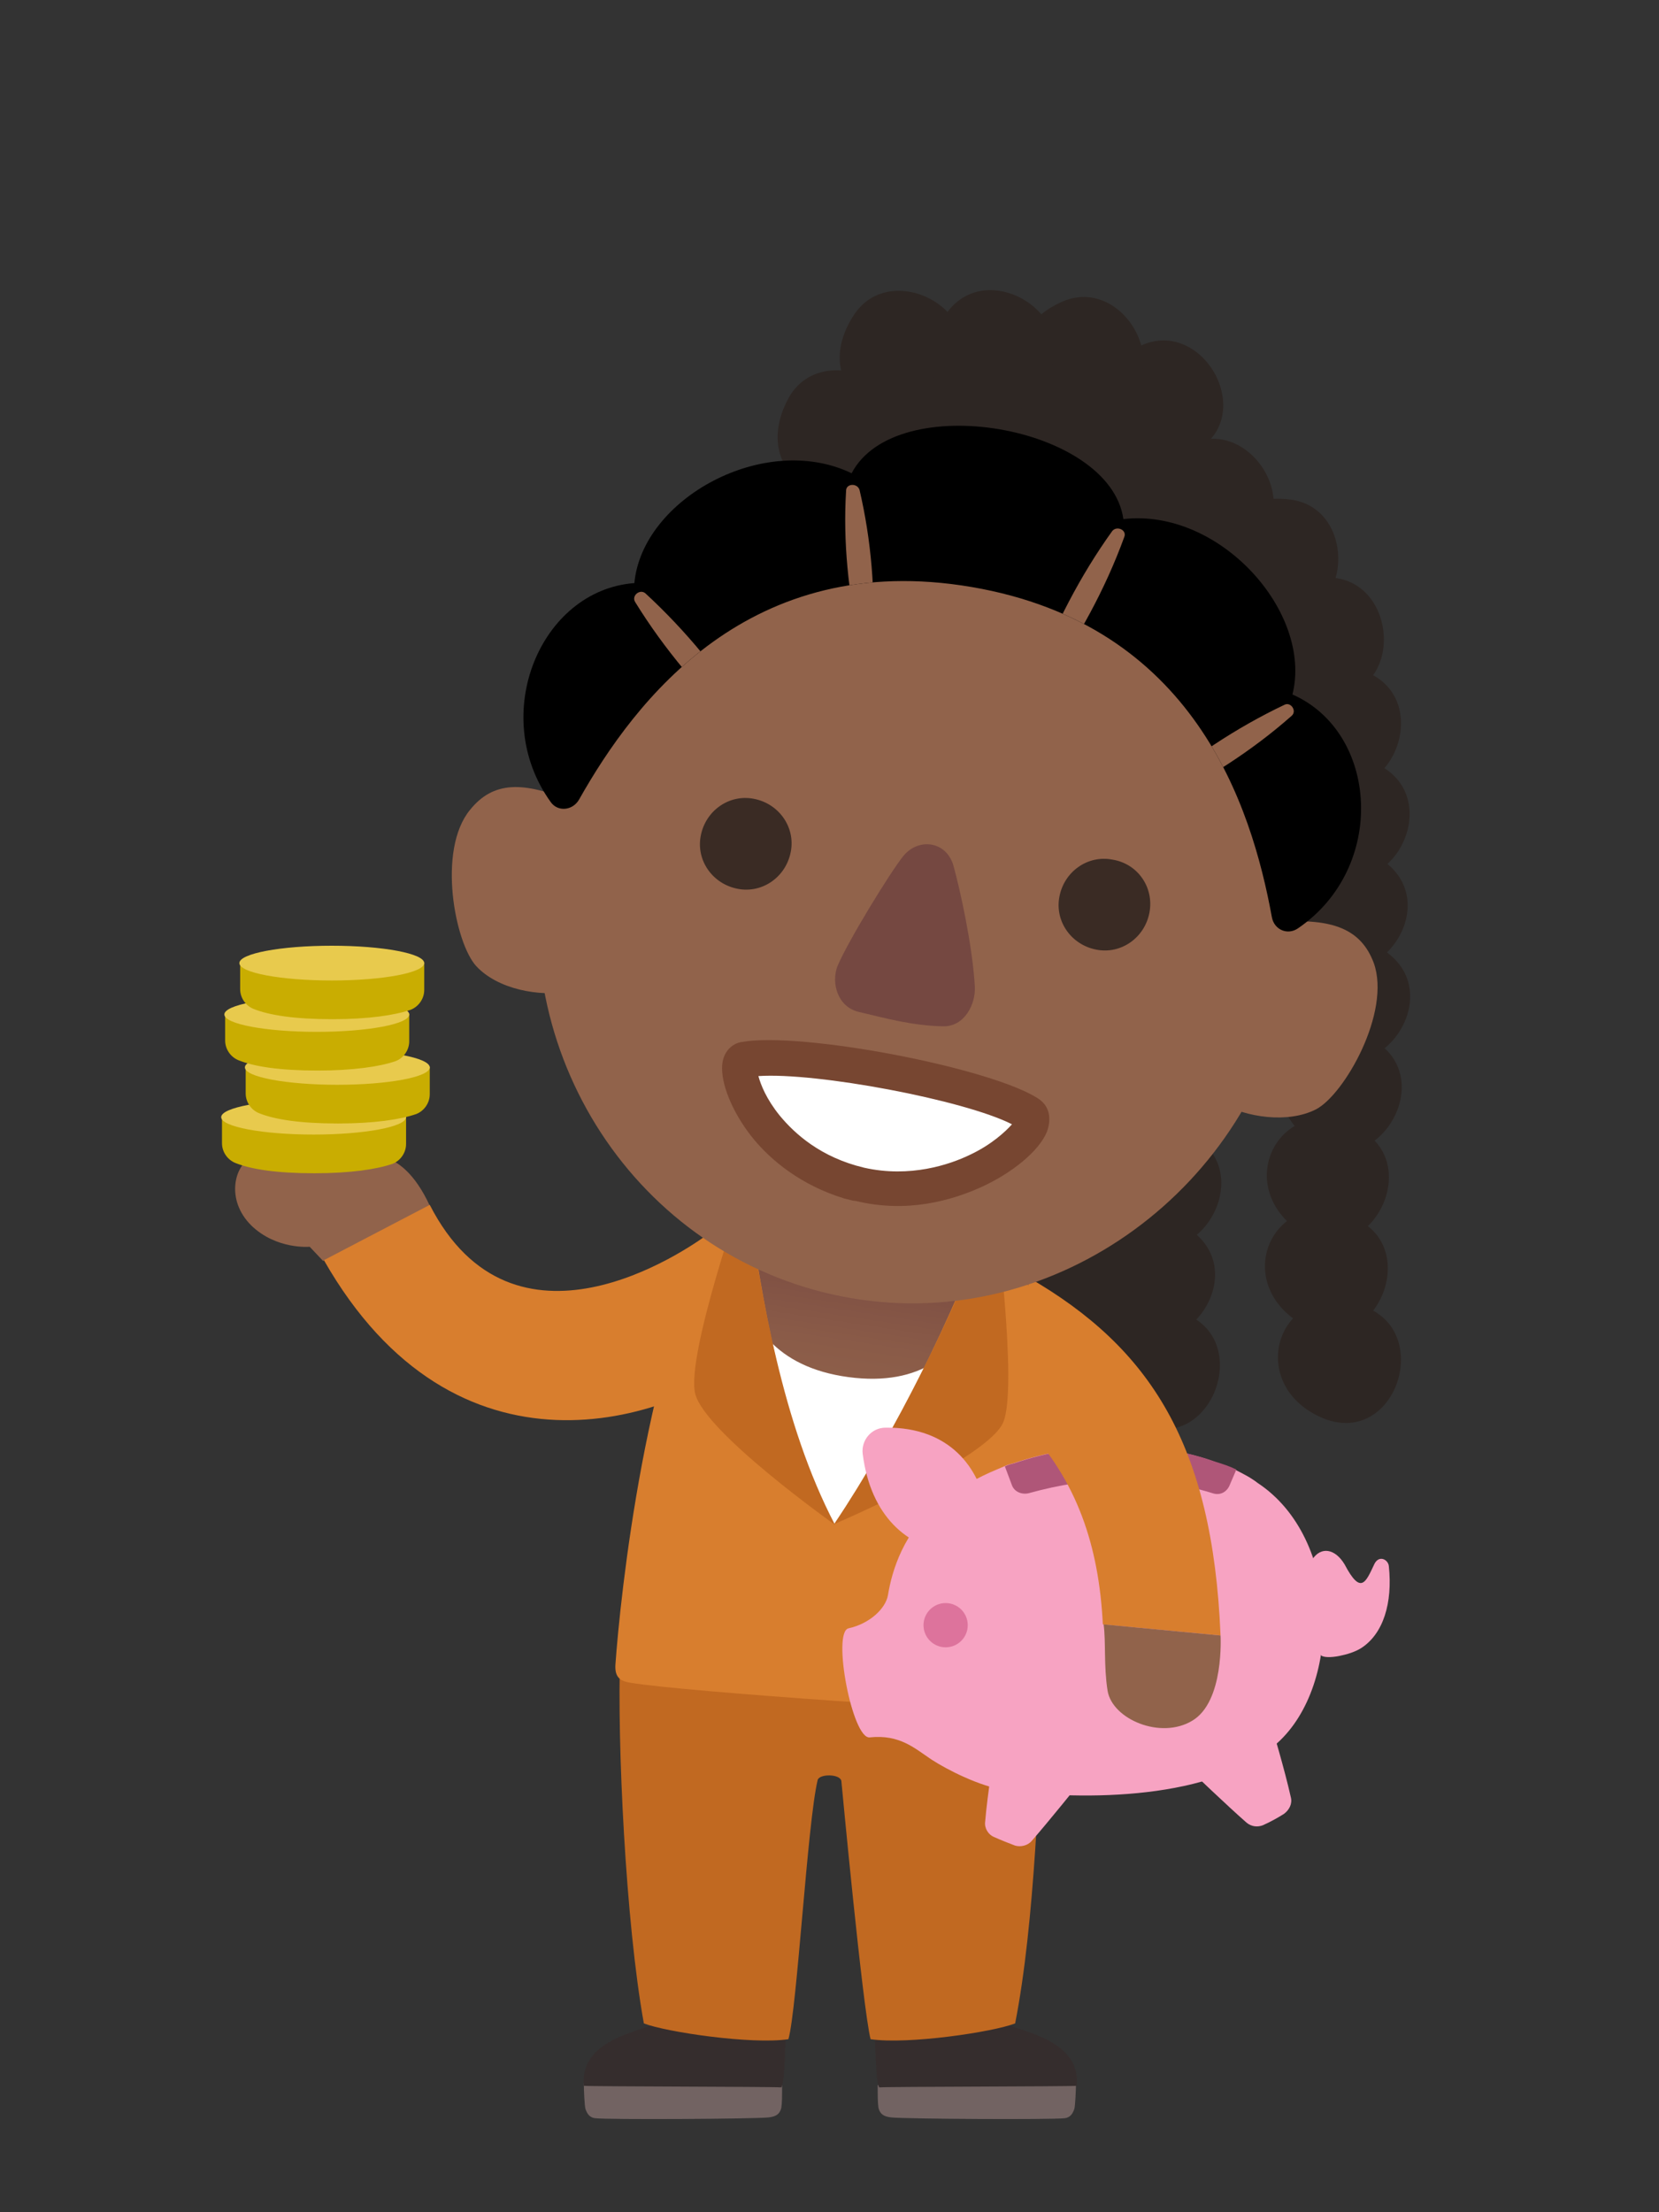 <?xml version="1.0" encoding="utf-8"?>
<!-- Generator: Adobe Illustrator 28.2.0, SVG Export Plug-In . SVG Version: 6.00 Build 0)  -->
<svg version="1.1" id="Sago_Mini_Kids" xmlns="http://www.w3.org/2000/svg" xmlns:xlink="http://www.w3.org/1999/xlink" x="0px"
	 y="0px" viewBox="0 0 210 280" style="enable-background:new 0 0 210 280;" xml:space="preserve">
<rect x="0" y="0" width="210" height="280" fill="#333333" stroke="none"/>
<style type="text/css">
	.st0{display:none;}
	.st1{display:inline;}
	.st2{fill:#B58D66;}
	.st3{fill:#847467;}
	.st4{fill:#1B6289;}
	.st5{fill:#FCBD8D;}
	.st6{fill:#009C74;}
	.st7{fill:url(#neck_00000083086018879420007720000000907060246048967308_);}
	.st8{fill:#603813;}
	.st9{fill:#E89069;}
	.st10{fill:#4D4D4D;}
	.st11{fill:#DBDBDB;}
	.st12{clip-path:url(#SVGID_00000116944291680264400110000001191145845482524580_);fill:#C1C1C1;}
	.st13{fill:#B3B3B3;}
	.st14{clip-path:url(#SVGID_00000149360985140942222030000000416856654833397680_);fill:#CCCCCC;}
	.st15{fill:#A0A0A0;}
	.st16{fill:#821512;}
	.st17{fill:#534741;}
	.st18{fill:#00A99D;}
	.st19{fill:#F7941E;}
	.st20{clip-path:url(#SVGID_00000106852726249478207150000017643125405285416613_);fill:#E5861F;}
	.st21{clip-path:url(#SVGID_00000114755380075018157620000017312810652319072651_);fill:#E5861F;}
	.st22{clip-path:url(#SVGID_00000059276326232665498110000012832254088864878783_);fill:#F7941E;}
	.st23{clip-path:url(#SVGID_00000128482197253616441480000016669755724783008130_);fill:#603813;}
	.st24{clip-path:url(#SVGID_00000088092857217700224600000016459733523003821740_);fill:#603813;}
	
		.st25{clip-path:url(#SVGID_00000147900155601171602410000006307031410877899150_);fill:url(#SVGID_00000122682180083914551220000015657725024872026260_);}
	.st26{clip-path:url(#SVGID_00000134931046049542802240000017451251749971951546_);fill:#FCBD8D;}
	.st27{fill:#FCBF8E;}
	.st28{fill:#91634B;}
	.st29{fill:#D87E2E;}
	.st30{fill:#2D2623;}
	.st31{fill:#726362;}
	.st32{fill:#352D2D;}
	.st33{fill:#C16921;}
	.st34{fill:#FFFFFF;}
	.st35{fill:url(#SVGID_00000114773341842157053780000008646821771487617172_);}
	.st36{fill:#F7A3C2;}
	.st37{fill:#DD739C;}
	.st38{fill:#AF5678;}
	.st39{fill:#3A2B24;}
	.st40{fill:#754841;}
	.st41{fill:#774631;}
	.st42{clip-path:url(#SVGID_00000147188097202434216080000013728055429590054589_);}
	.st43{fill:#C9AD01;}
	.st44{fill:#E8CA4D;}
</style>
<g id="Minsoo">
</g>
<g id="Danielle" class="st0">
	<g class="st1">
		<path id="back_hair_1_" class="st2" d="M143.7,102.1c-2-24.5-17.7-57.9-59.8-57.4c-43.3,0.5-59.5,40.2-61,57.8
			c-0.6,7.4,3.2,17.6,4.3,29.2c1,10.2-12.3,25.7-11.1,34.5c1.3,9.7,3.2,13.5,3.2,16c0,7.3-3.4,19-5.7,21.3c-1,1,0.9,1.3,3,2.7
			c6.5,4.2,10.7,0.7,16.1,0.2c5.5-0.5,8.6,5,17,4s9.5-4.7,12.9-5.2c2-0.3,25.1,6.7,35.7,1.2c4.6-2.4,13,3.3,18.7,3.7
			c5.5,0.3,8.8-3.2,13.7-4.3c4.3-1,10.4,4,20-0.3c2.3-1,2.7-1.2,1.5-2.2c-3-2.3-7.7-4.7-7.5-14.5c0.1-2.7,2.7-14.3,3-24.3
			c0.3-9.6-9.3-20.5-8.2-31.7C140.7,121.7,144.2,108.5,143.7,102.1z"/>
		<g>
			<path class="st3" d="M103.1,259.2c2.5,0.8,6.9,2,9,2.9c2.3,1,3.1,7.1,0.2,7.7c-2.5,0.6-19.4-0.1-20.7-0.5s-2.2-0.9-2.4-2.9
				c-0.2-1.5-0.1-5.9-0.1-6.6C89,259.8,102.4,259,103.1,259.2z"/>
			<path class="st3" d="M63,259.2c-2.5,0.8-6.9,2-9,2.9c-2.3,1-3.1,7.1-0.2,7.7c2.5,0.6,19.4-0.1,20.7-0.5s2.2-0.9,2.4-2.9
				c0.2-1.5,0.1-5.9,0.1-6.6C77.1,259.8,63.7,259,63,259.2z"/>
			<path class="st4" d="M57.2,211.4c0,1.9,3.4,41.3,4.6,47.9c4.4,2,14,0.8,15.5,0.5c1-6.8,2.2-32.2,2.2-32.2l7.8,0.2
				c0,0,0.7,29.8,1.7,32.5c6.3,1.1,13.2,0.6,15.3-0.5c2-10.6,5.1-41.4,5.3-48L57.2,211.4z"/>
		</g>
		<path class="st5" d="M62,178.5c-5.2,2.8-14,7.5-16.8,9.5c-1.8,1.2-2.3,3.3-1.2,5c2.2,3.8,4.2,6.2,6.5,9.2c1.3,1.7,3.5,3.8,4.2,7
			c1,4.2-3.5,6.5-7.2,7.5c-1.9,0.5-6-0.2-5.5-5.2c0.1-1-10.4-14.1-12.5-19.2c-2.5-6-0.2-11.2,3.2-14.2c3-2.5,27-16.2,31-16.5
			C63.3,167.5,62.5,175,62,178.5z"/>
		<path class="st5" d="M104.9,162.1c7,8,17.5,17,21,19.5c2.9,2.1,3.7,1.2,4.5-1.5c1-3.7,2.6-10.7,4.8-13.4
			c3.7-4.5,12.8-5.1,15.8-3.6c2.2,1.1,2.8,6.1,1.3,8.3c-1.8,2.8-6.5,2.7-8,4.7s-0.3,19-13.5,21c-10.9,1.6-19.5-7.5-23.7-12.8
			C106.1,177.4,105.4,166.9,104.9,162.1z"/>
		<path id="shirt_2_" class="st6" d="M83.2,158.9c-3,0-18.6,0.7-23.3,3.4c-0.2,3.2-5.9,47.3-5.9,49.8s0.5,4.2,2.2,4.4
			c3.9,0.6,48.9,0.7,54,0c1.5-0.2,2.2-1,2.2-3.9c0-2.5-6.2-46.6-6.7-50.3C100.6,160.1,86.9,158.9,83.2,158.9z"/>
		
			<linearGradient id="neck_00000158747323042663822630000015437406504658641847_" gradientUnits="userSpaceOnUse" x1="83.091" y1="106.27" x2="83.513" y2="124.415" gradientTransform="matrix(1 0 0 -1 0 282)">
			<stop  offset="0" style="stop-color:#FCBD8D"/>
			<stop  offset="0.264" style="stop-color:#FABB8A"/>
			<stop  offset="0.458" style="stop-color:#F3B381"/>
			<stop  offset="0.63" style="stop-color:#E7A771"/>
			<stop  offset="0.79" style="stop-color:#D7955A"/>
			<stop  offset="0.939" style="stop-color:#C17E3D"/>
			<stop  offset="1" style="stop-color:#B7732F"/>
		</linearGradient>
		<path id="neck_1_" style="fill:url(#neck_00000158747323042663822630000015437406504658641847_);" d="M69.6,160.7
			c0,2.8-1.1,10.6-0.3,13.6c0.6,2.3,1.8,3.6,5.9,4.4c5.3,1.1,11,1.1,15.9,0.4c2.8-0.4,6-1.9,6.2-5c0.3-5-0.3-11.7-0.3-13.9
			L69.6,160.7z"/>
		<g id="head_1_">
			<path class="st5" d="M131.4,114.4c-0.5,28.7-21.5,48.1-48.1,48.1c-26.5,0-48.1-21.5-48.1-48.1C35.2,87.8,52,57,85.2,57
				C119.1,57,131.9,83.5,131.4,114.4z"/>
			<path class="st8" d="M83,142.3c-4.2,0-8.3-1.5-11.3-4.5c-0.7-0.7-0.7-1.9,0-2.6c0.7-0.7,1.9-0.7,2.6,0c4.4,4.4,12.5,4.5,17.9,0.2
				c0.8-0.6,1.9-0.5,2.5,0.3s0.5,1.9-0.3,2.5C91.1,141,87,142.3,83,142.3z"/>
			<path class="st9" d="M80.5,114.8c1-2,4.4-2.2,5.4,0.1c1.1,2.5,3.7,8.4,4.2,11.5c0.3,1.6-0.3,3.1-2.6,3.4c-3.2,0.4-5.9,0.1-8.8,0
				c-2.4-0.1-3.4-1.5-3.1-3.1C76.3,124.1,79.8,116.3,80.5,114.8z"/>
			<g>
				<circle class="st8" cx="105" cy="107.6" r="5.8"/>
				<circle class="st8" cx="62.2" cy="107.6" r="5.8"/>
			</g>
		</g>
		<g>
			<path class="st10" d="M106,120.7c-0.1,0-0.2,0-0.2,0c-12.8,0-14.8-1.7-15.5-2.2c-4.4-3.6-4.9-15.9-4-21.8l5.4,0.9
				c-1,6.3,0.3,15,2,16.6c3,1.3,21,1.4,24.6,0.1c1.3-1.9,2.2-11.9,1.1-15.6l5.3-1.6c1.2,4.2,1.2,19.2-3.5,21.9
				C118.5,120.5,109.8,120.7,106,120.7z M118.2,114.4L118.2,114.4L118.2,114.4z"/>
			<path class="st10" d="M59.8,120.7c-3.9,0-12.5-0.2-15.2-1.7c-4.7-2.7-4.7-17.7-3.5-21.9l5.3,1.6c-1.1,3.8-0.2,13.7,1.1,15.7
				c3.4,1.3,21.6,1.2,24.6-0.1c1.7-1.7,3-10.3,2-16.6l5.4-0.9c0.9,5.9,0.4,18.2-4,21.8c-0.7,0.5-2.6,2.2-15.5,2.2
				C60,120.7,59.9,120.7,59.8,120.7z M47.6,114.4L47.6,114.4L47.6,114.4z"/>
			<path class="st10" d="M126,100.1H39c-1.6,0-2.8-1.3-2.8-2.8s1.3-2.8,2.8-2.8h87c1.6,0,2.8,1.3,2.8,2.8S127.6,100.1,126,100.1z"/>
		</g>
		<path id="hair_front_2_" class="st2" d="M31.8,103.5c8.2-2,21.7-10.2,34.2-20.7c1.4-1.2,2.3,8.3,4,8c2.9-0.6,14-3.1,18.7-8
			c1.4-1.4-2,7.5,0,7.3c7.1-0.4,19.3-8.5,22-11.3c6.6,17.2,20.4,20.9,21.1,38.2c5.7-18.3-4-62.2-33.1-64.4
			C69.5,50.4,31.8,68.2,31.8,103.5z"/>
		<g>
			<g>
				<g>
					<path id="SVGID_1_" class="st11" d="M158.1,120.5c0.6-2.1,2.1-3.9,4.8-3.9c3.6,0,29.3,2.1,31.7,2.7s2.4,1.5,1.8,3.9
						c-1.2,4.8-12,38.6-12,38.6l-37.1-3C147.3,158.8,157.5,122.6,158.1,120.5z"/>
				</g>
				<g>
					<defs>
						<path id="SVGID_00000155834882148552742930000014876333484050020266_" d="M158.1,120.5c0.6-2.1,2.1-3.9,4.8-3.9
							c3.6,0,29.3,2.1,31.7,2.7s2.4,1.5,1.8,3.9c-1.2,4.8-12,38.6-12,38.6l-37.1-3C147.3,158.8,157.5,122.6,158.1,120.5z"/>
					</defs>
					<clipPath id="SVGID_00000174598161005875906790000007258792233987069331_">
						<use xlink:href="#SVGID_00000155834882148552742930000014876333484050020266_"  style="overflow:visible;"/>
					</clipPath>
					<polygon style="clip-path:url(#SVGID_00000174598161005875906790000007258792233987069331_);fill:#C1C1C1;" points="
						153.4,112.1 165,112.5 150.7,160.6 139.8,160.5 					"/>
				</g>
			</g>
			<g>
				<g>
					<path id="SVGID_3_" class="st13" d="M119.8,157.6c-0.1-2,0.6-3,3.3-3c2.8,0,55.4,2.7,58.7,2.7c2.7,0,3.9,0.3,3.9,2.1
						s-0.2,2-0.2,3.1c0,2.4-1.8,2.7-3.9,2.7c-5.2,0-56.7-2.4-58.7-2.4s-3-0.6-3-2.7C119.8,158.5,119.8,159.2,119.8,157.6z"/>
				</g>
				<g>
					<defs>
						<path id="SVGID_00000006691185130735587500000000396077964885740175_" d="M119.8,157.6c-0.1-2,0.6-3,3.3-3
							c2.8,0,55.4,2.7,58.7,2.7c2.7,0,3.9,0.3,3.9,2.1s-0.2,2-0.2,3.1c0,2.4-1.8,2.7-3.9,2.7c-5.2,0-56.7-2.4-58.7-2.4s-3-0.6-3-2.7
							C119.8,158.5,119.8,159.2,119.8,157.6z"/>
					</defs>
					<clipPath id="SVGID_00000161596929905478031610000002114429498118290105_">
						<use xlink:href="#SVGID_00000006691185130735587500000000396077964885740175_"  style="overflow:visible;"/>
					</clipPath>
					<polygon style="clip-path:url(#SVGID_00000161596929905478031610000002114429498118290105_);fill:#CCCCCC;" points="
						188.7,168.8 147.7,167.6 148.2,153.4 188.9,154.9 					"/>
				</g>
			</g>
			<path class="st13" d="M177.3,136.1c2.1-1.6,4-1.1,4.6-0.4c-2.5,1.9-3.1,4.4-0.9,4.9c0.6,2.1-2.9,4.7-3.5,4.7s-2.2-1.1-2.5-1.2
				c-0.7-0.2-1.3,1.1-2.2,0.9c-1.9-0.5-4-5.9,0-9.8C173.9,133.9,176.6,134.2,177.3,136.1z M177.4,134.5c2.4-0.4,4-2,4.1-3.9
				C179.7,130.3,177.6,132.3,177.4,134.5z"/>
			<circle class="st15" cx="162.7" cy="160.6" r="1.8"/>
			<circle class="st15" cx="156.7" cy="160.3" r="1.8"/>
		</g>
	</g>
</g>
<g id="Vanessa" class="st0">
	<g class="st1">
		<path class="st16" d="M56.8,64c4.5-7.3,18.4-23.4,47.1-23.2c28.5,0.2,40.3,17.4,44.2,24.4c15.9,28.3,11.4,65.5,7.5,88.4
			c-3.2,19,1.4,41.8,6.3,46.9c2,2.1,1.7,1.8-0.2,2.2c-5.6,1-47.1-6.3-58.7-17.4c-11.1,10.4-56.3,14.5-60.4,13.8
			c-2-0.4-5.1-0.7-2.9-2.9c7.7-7.7,15.5-24.9,10.9-46.4C45.8,127.6,39.9,91.3,56.8,64"/>
		<path class="st5" d="M126.1,226.9c-0.5,1.9-5.1,33.8-5.1,33.8l-12.8,1.9l-0.7-35.5L126.1,226.9z"/>
		<path class="st17" d="M121.2,259.2c2.5,0.8,6.9,2,9,2.9c2.3,1,3.1,7.1,0.2,7.7c-2.5,0.6-18.4-0.1-19.7-0.5s-2.2-0.9-2.4-2.9
			c-0.2-1.5-0.1-5.3-0.1-6.1C108.2,260.4,120.5,259,121.2,259.2"/>
		<path class="st5" d="M83.1,226.9c0.5,1.9,5.1,33.8,5.1,33.8l12.8,1.9l0.7-35.5L83.1,226.9z"/>
		<path class="st17" d="M88,259.2c-2.5,0.8-6.9,2-9,2.9c-2.3,1-3.1,7.1-0.2,7.7c2.5,0.6,18.4-0.1,19.7-0.5c1.3-0.4,2.2-0.9,2.4-2.9
			c0.2-1.5,0.1-5.3,0.1-6.1C101.1,260.4,88.7,259,88,259.2"/>
		<path class="st18" d="M86.3,141.8c-0.4,2-19.9,75.8-22.1,83.4c-0.9,3.1,0.4,3.9,2.5,4c6.2,0.4,69.1,1.1,72.9,1.1
			c2.5,0,4.4-0.4,3.6-3.6c-2.2-8.7-22.5-84.1-22.5-84.1L86.3,141.8z"/>
		<path class="st19" d="M83.6,179.3c-8,2.7-20.1,18.5-19.4,29.4c0.4,5.7,4.5,10.3,5.6,15c1.1,4.5-0.2,12.1-6.7,11.2
			c-6.7-0.9-6.8-7.2-5.1-11.8s0.2-5.8-1.6-6.9c-1.4-0.9-6.8-1.1-8.7,5.4c-1.8,6.2-1.2,20.2,13.6,22.5C78,246.6,79.6,228,76.9,220
			c3.3,1.6,5.4,3,6.8,3.4c2.1,0.6,3.4-1.6,1.8-3c-0.9-0.8-3.6-2.7-5.6-4.9c2.9,1.3,6.9,2.2,8,2.5c1.3,0.4,2.5-1.7,1.1-2.9
			s-5.7-4.2-8.3-5.6c0.4-1.8,1.1-4,1.9-5.9c3.1,1.4,6,2.6,6.9,2.7c1.8,0.2,3.1-1.9,1.6-2.9s-4.4-3.6-6.3-5.8c2.8,1.1,7.9,3,9.1,2.7
			c1.2-0.2,1.8-4.2,1.1-4.7C94.1,195.2,85.2,181.9,83.6,179.3"/>
		<g>
			<g>
				<g>
					<defs>
						<path id="SVGID_00000074444332691121375280000004565542006389601420_" d="M64.2,225.2c-0.9,3.1,0.4,3.9,2.5,4
							c6.2,0.4,69.1,1.1,72.9,1.1c2.5,0,4.4-0.4,3.6-3.6c-2.2-8.7-22.5-84.1-22.5-84.1l-34.4-0.7C85.9,143.8,66.3,217.6,64.2,225.2"
							/>
					</defs>
					<clipPath id="SVGID_00000129198524342348476300000009024929242197373344_">
						<use xlink:href="#SVGID_00000074444332691121375280000004565542006389601420_"  style="overflow:visible;"/>
					</clipPath>
					<path style="clip-path:url(#SVGID_00000129198524342348476300000009024929242197373344_);fill:#E5861F;" d="M95,163.6
						c1.3-1.8,7.2-10.3,8.7-10.3c1.4,0,4.7,9.4,5.4,11.8L95,163.6z"/>
				</g>
			</g>
			<g>
				<g>
					<defs>
						<path id="SVGID_00000007430496884468498400000007252906119636100776_" d="M64.2,225.2c-0.9,3.1,0.4,3.9,2.5,4
							c6.2,0.4,69.1,1.1,72.9,1.1c2.5,0,4.4-0.4,3.6-3.6c-2.2-8.7-22.5-84.1-22.5-84.1l-34.4-0.7C85.9,143.8,66.3,217.6,64.2,225.2"
							/>
					</defs>
					<clipPath id="SVGID_00000085238776883682938700000005838184095831359922_">
						<use xlink:href="#SVGID_00000007430496884468498400000007252906119636100776_"  style="overflow:visible;"/>
					</clipPath>
					<path style="clip-path:url(#SVGID_00000085238776883682938700000005838184095831359922_);fill:#E5861F;" d="M112.3,167.1
						c2.2,0.4,12.4,2.3,13,3.6s-6.6,8.2-8.5,9.8L112.3,167.1z"/>
				</g>
			</g>
			<g>
				<g>
					<defs>
						<path id="SVGID_00000106120649554220035320000013472463719392011687_" d="M64.2,225.2c-0.9,3.1,0.4,3.9,2.5,4
							c6.2,0.4,69.1,1.1,72.9,1.1c2.5,0,4.4-0.4,3.6-3.6c-2.2-8.7-22.5-84.1-22.5-84.1l-34.4-0.7C85.9,143.8,66.3,217.6,64.2,225.2"
							/>
					</defs>
					<clipPath id="SVGID_00000070091745502529320250000013401530438912042378_">
						<use xlink:href="#SVGID_00000106120649554220035320000013472463719392011687_"  style="overflow:visible;"/>
					</clipPath>
					<path style="clip-path:url(#SVGID_00000070091745502529320250000013401530438912042378_);fill:#F7941E;" d="M115.5,185.6
						c-4.6,6.3-14.3,7-21.7,1.7c-7.3-5.4-9.6-14.9-5-21.2s14.3-7,21.7-1.7C117.9,169.9,120.2,179.3,115.5,185.6"/>
				</g>
			</g>
			<g>
				<g>
					<defs>
						<path id="SVGID_00000146464775400337467520000008353947836164036992_" d="M64.2,225.2c-0.9,3.1,0.4,3.9,2.5,4
							c6.2,0.4,69.1,1.1,72.9,1.1c2.5,0,4.4-0.4,3.6-3.6c-2.2-8.7-22.5-84.1-22.5-84.1l-34.4-0.7C85.9,143.8,66.3,217.6,64.2,225.2"
							/>
					</defs>
					<clipPath id="SVGID_00000035520238022336518970000008334104873536566970_">
						<use xlink:href="#SVGID_00000146464775400337467520000008353947836164036992_"  style="overflow:visible;"/>
					</clipPath>
					<path style="clip-path:url(#SVGID_00000035520238022336518970000008334104873536566970_);fill:#603813;" d="M111.7,180.4
						c0,1.3-1,2.3-2.3,2.3s-2.3-1-2.3-2.3s1-2.3,2.3-2.3S111.7,179.2,111.7,180.4"/>
				</g>
			</g>
			<g>
				<g>
					<defs>
						<path id="SVGID_00000009555682713714893190000007071214454975649699_" d="M64.2,225.2c-0.9,3.1,0.4,3.9,2.5,4
							c6.2,0.4,69.1,1.1,72.9,1.1c2.5,0,4.4-0.4,3.6-3.6c-2.2-8.7-22.5-84.1-22.5-84.1l-34.4-0.7C85.9,143.8,66.3,217.6,64.2,225.2"
							/>
					</defs>
					<clipPath id="SVGID_00000039823572892003143770000000380020285673387148_">
						<use xlink:href="#SVGID_00000009555682713714893190000007071214454975649699_"  style="overflow:visible;"/>
					</clipPath>
					<path style="clip-path:url(#SVGID_00000039823572892003143770000000380020285673387148_);fill:#603813;" d="M100.5,172.6
						c0,1.3-1,2.3-2.3,2.3s-2.3-1-2.3-2.3s1-2.3,2.3-2.3S100.5,171.4,100.5,172.6"/>
				</g>
			</g>
		</g>
		<g>
			<g>
				<g>
					<defs>
						<path id="SVGID_00000158734086223580265750000012040246317550236094_" d="M76.8,178.1c4.2,8.4,14.5,20.4,26.3,21.4
							c7.9,0.7,8.5-5.6,2.9-8c-15.1-6.3-22-26.2-23.7-34.5C80.8,163.1,78.8,170.4,76.8,178.1"/>
					</defs>
					<clipPath id="SVGID_00000019652486569199404200000010058553218299674263_">
						<use xlink:href="#SVGID_00000158734086223580265750000012040246317550236094_"  style="overflow:visible;"/>
					</clipPath>
					
						<linearGradient id="SVGID_00000108271446496883568250000000847409766543719814_" gradientUnits="userSpaceOnUse" x1="-2394.645" y1="961.925" x2="-2393.644" y2="961.925" gradientTransform="matrix(20.783 22.233 22.233 -20.783 28470.047 73406.266)">
						<stop  offset="0" style="stop-color:#FCBD8D"/>
						<stop  offset="0.268" style="stop-color:#FABB8A"/>
						<stop  offset="0.466" style="stop-color:#F5B481"/>
						<stop  offset="0.641" style="stop-color:#EBA971"/>
						<stop  offset="0.803" style="stop-color:#DE985A"/>
						<stop  offset="0.955" style="stop-color:#CD833D"/>
						<stop  offset="1" style="stop-color:#C77C33"/>
					</linearGradient>
					
						<polygon style="clip-path:url(#SVGID_00000019652486569199404200000010058553218299674263_);fill:url(#SVGID_00000108271446496883568250000000847409766543719814_);" points="
						95.4,139.6 133.2,180 93,217.5 55.3,177.1 					"/>
				</g>
			</g>
		</g>
		<g>
			<g>
				<g>
					<defs>
						<path id="SVGID_00000025404037702306671720000001343738460321807783_" d="M64.2,225.2c-0.9,3.1,0.4,3.9,2.5,4
							c6.2,0.4,69.1,1.1,72.9,1.1c2.5,0,4.4-0.4,3.6-3.6c-2.2-8.7-22.5-84.1-22.5-84.1l-34.4-0.7C85.9,143.8,66.3,217.6,64.2,225.2"
							/>
					</defs>
					<clipPath id="SVGID_00000142881666909351844550000007686554460909330349_">
						<use xlink:href="#SVGID_00000025404037702306671720000001343738460321807783_"  style="overflow:visible;"/>
					</clipPath>
					<path style="clip-path:url(#SVGID_00000142881666909351844550000007686554460909330349_);fill:#FCBD8D;" d="M127.8,160.9
						c-1.1,5.1-12.7,28.8-31,33.2c-3.5,0.8-5.1,4.5-4,7.5c0.9,2.5,4,4.6,7.6,4c14.4-2.3,29.4-17.9,32.3-24.3
						C132.3,173.9,127.8,160.9,127.8,160.9"/>
				</g>
			</g>
		</g>
		<path class="st5" d="M149.8,106.8c0,24.7-20,44.7-44.7,44.7s-44.7-20-44.7-44.7s20-44.7,44.7-44.7S149.8,82.1,149.8,106.8"/>
		<path class="st8" d="M105,134.8c-5.4,0-11-1.9-14.9-5.7c-0.7-0.7-0.7-1.8,0-2.6c0.7-0.7,1.8-0.7,2.6,0c6,5.8,17.2,6.3,23,0.9
			c0.7-0.7,1.9-0.6,2.6,0.1c0.7,0.7,0.6,1.9-0.1,2.6C114.7,133.3,109.9,134.8,105,134.8"/>
		<path class="st9" d="M101.9,102.1c1.1-3,4.9-3.4,6.2,0c1.2,3.3,2.9,11.7,3.4,16.5c0.3,2.5-0.1,4.5-2.3,4.8c-2.4,0.3-5.6,0.2-8.3,0
			c-2.3-0.2-3.4-1.9-3.1-4.4C98.3,115,100.8,105,101.9,102.1"/>
		<path class="st8" d="M127.4,101.2c0,3.2-2.6,5.8-5.8,5.8c-3.2,0-5.8-2.6-5.8-5.8s2.6-5.8,5.8-5.8C124.8,95.4,127.4,98,127.4,101.2
			"/>
		<path class="st8" d="M93.5,101.2c0,3.2-2.6,5.8-5.8,5.8c-3.2,0-5.8-2.6-5.8-5.8s2.6-5.8,5.8-5.8C90.9,95.4,93.5,98,93.5,101.2"/>
		<path class="st16" d="M124.7,58.9c-5.8,8.9-21.3,14.7-27.3,16.4c-6,1.7-15.9,2.7-22.7,5.8c-7.9,3.7-14,10.4-18.4,16
			C64,61.1,97.4,50,124.7,58.9"/>
		<path class="st27" d="M116.7,69.9c-0.5,0-1-0.3-1.2-0.7c-0.4-0.7-0.2-1.6,0.5-2c5.9-3.5,11.6-12.2,12.4-15c0.2-0.8,1-1.2,1.8-1
			s1.2,1,1,1.8c-1.1,3.6-7.5,12.9-13.7,16.6C117.2,69.8,117,69.9,116.7,69.9"/>
	</g>
</g>
<g>
	<g>
		<path class="st28" d="M40.9,159.6l13.5-7c-1.9-4.1-4.1-5.8-6.3-6.3s-14.9-0.7-16.6,0.4c-1.8,1.1-2.9,5.2,0.3,8.4
			c3.2,3.1,7.4,2.7,7.4,2.7L40.9,159.6z"/>
		<path class="st29" d="M54.4,152.5c10.6,20.7,32.2,6,35.5,3.5c2.5-1.9,5.8,10.2,6.1,15c-11.6,9.5-38.4,17.6-55-11.5L54.4,152.5z"/>
	</g>
	<g>
		<g>
			<g>
				<path class="st30" d="M147.5,56.1c8.6-3.4,15,11.1,4.9,14.2C142.2,73.5,136.8,60.4,147.5,56.1z"/>
			</g>
			<g>
				<path class="st30" d="M137.8,49.9c8.6-3.4,15,11.1,4.9,14.2C132.5,67.3,127.1,54.1,137.8,49.9z"/>
			</g>
			<g>
				<path class="st30" d="M124.5,47.9c7-6.1,17.8,5.4,9.4,11.8S115.8,55.5,124.5,47.9z"/>
			</g>
			<g>
				<path class="st30" d="M111.6,48.9c5-7.8,18.6,0.2,12.3,8.6C117.5,66.1,105.4,58.7,111.6,48.9z"/>
			</g>
			<g>
				<path class="st30" d="M99.7,50.6c4.2-8.2,18.6-1.6,13,7.5S94.4,60.8,99.7,50.6z"/>
			</g>
		</g>
		<g>
			<g>
				<path class="st30" d="M144.3,43.8c8.3-4,15.7,10,5.8,13.9C140.2,61.5,133.9,48.8,144.3,43.8z"/>
			</g>
			<g>
				<path class="st30" d="M134.2,38.3c8.3-4,15.7,10,5.8,13.8S123.8,43.2,134.2,38.3z"/>
			</g>
			<g>
				<path class="st30" d="M120,39.4c5.6-7.3,18.6,1.8,11.5,9.7C124.3,57,112.9,48.5,120,39.4z"/>
			</g>
			<g>
				<path class="st30" d="M108,40c4.9-7.8,18.6,0.1,12.3,8.6S101.8,49.7,108,40z"/>
			</g>
		</g>
		<g>
			<g>
				<path class="st30" d="M173,165.5c8.6,3.5,3.3,18.4-6.2,13.7C157.3,174.5,162.3,161.2,173,165.5z"/>
			</g>
			<g>
				<path class="st30" d="M172.1,154.5c8.1,4.4,1.1,18.6-7.8,12.8S162,149,172.1,154.5z"/>
			</g>
			<g>
				<path class="st30" d="M172.7,143.3c7.7,5-0.3,18.6-8.7,12.2C155.6,149.1,163.1,137.1,172.7,143.3z"/>
			</g>
			<g>
				<path class="st30" d="M174.7,132.2c7.4,5.6-1.7,18.6-9.6,11.6C157.2,136.7,165.5,125.2,174.7,132.2z"/>
			</g>
			<g>
				<path class="st30" d="M176,120.9c7.1,5.9-2.4,18.5-10.1,11.2C158.2,124.7,167.1,113.5,176,120.9z"/>
			</g>
			<g>
				<path class="st30" d="M175.8,109.5c7,6.1-2.9,18.4-10.4,10.9C158,112.9,167.1,102,175.8,109.5z"/>
			</g>
			<g>
				<path class="st30" d="M175.2,97.2c7.8,4.9,0.1,18.6-8.5,12.4S165.4,91.1,175.2,97.2z"/>
			</g>
			<g>
				<path class="st30" d="M173.5,85.3c8.3,4.1,1.9,18.5-7.2,13.2C157.1,93.2,163.1,80.3,173.5,85.3z"/>
			</g>
			<g>
				<path class="st30" d="M168,73.1c9.2-0.1,10.1,15.7-0.5,15C156.9,87.4,156.5,73.2,168,73.1z"/>
			</g>
			<g>
				<path class="st30" d="M163.1,63.2c9.2,0.9,8.2,16.7-2.2,14.9C150.4,76.2,151.6,62,163.1,63.2z"/>
			</g>
			<g>
				<path class="st30" d="M150.3,56.4c8.1-4.4,16.2,9.2,6.5,13.5C147.1,74.3,140.1,61.9,150.3,56.4z"/>
			</g>
			<g>
				<path class="st30" d="M141.1,50.4c8.6-3.4,15,11.1,4.9,14.2S130.3,54.6,141.1,50.4z"/>
			</g>
		</g>
		<g>
			<g>
				<path class="st30" d="M150.5,166.5c8.3,3.9,2.2,18.5-7,13.3S140,161.6,150.5,166.5z"/>
			</g>
			<g>
				<path class="st30" d="M151.5,156.3c6.9,6.2-3.2,18.4-10.5,10.7C133.6,159.4,142.9,148.6,151.5,156.3z"/>
			</g>
			<g>
				<path class="st30" d="M151.7,144.2c7.5,5.3-1,18.6-9.2,11.9C134.3,149.4,142.3,137.6,151.7,144.2z"/>
			</g>
			<g>
				<path class="st30" d="M153.2,133.1c7.1,5.8-2.3,18.5-10,11.2C135.5,137,144.3,125.8,153.2,133.1z"/>
			</g>
			<g>
				<path class="st30" d="M154.9,121.9c6.9,6.1-3.1,18.4-10.5,10.8C137,125.1,146.2,114.2,154.9,121.9z"/>
			</g>
			<g>
				<path class="st30" d="M156.3,110.7c6.6,6.4-4,18.2-11,10.3C138.3,113,148.1,102.6,156.3,110.7z"/>
			</g>
			<g>
				<path class="st30" d="M156.4,98.3c7.6,5.3-0.9,18.6-9.2,11.9C139,103.5,147,91.7,156.4,98.3z"/>
			</g>
			<g>
				<path class="st30" d="M156.2,86.6c7.8,4.9,0,18.6-8.5,12.4C139.1,92.7,146.4,80.5,156.2,86.6z"/>
			</g>
			<g>
				<path class="st30" d="M155,74.7c8.3,4.1,1.8,18.6-7.3,13.1C138.6,82.4,144.7,69.5,155,74.7z"/>
			</g>
			<g>
				<path class="st30" d="M150.2,63.1c8.9,2.5,5.3,17.9-4.6,14.3C135.6,73.9,139.1,60.1,150.2,63.1z"/>
			</g>
			<g>
				<path class="st30" d="M139.4,53.7c8.6-3.3,14.9,11.2,4.7,14.3C134,71,128.6,57.9,139.4,53.7z"/>
			</g>
			<g>
				<path class="st30" d="M131.1,46.6c8.9-2.3,13.5,12.9,3,14.7S119.9,49.4,131.1,46.6z"/>
			</g>
		</g>
		<g>
			<g>
				<path class="st30" d="M140.2,166.6c8.3,3.9,2.2,18.5-7,13.3S129.7,161.7,140.2,166.6z"/>
			</g>
			<g>
				<path class="st30" d="M141.2,156.5c6.9,6.2-3.2,18.4-10.5,10.7C123.3,159.5,132.6,148.8,141.2,156.5z"/>
			</g>
			<g>
				<path class="st30" d="M141.4,144.4c7.5,5.3-1,18.6-9.2,11.9C124,149.5,132,137.7,141.4,144.4z"/>
			</g>
			<g>
				<path class="st30" d="M142.9,133.2c7.1,5.8-2.3,18.5-10,11.2C125.2,137.1,134,126,142.9,133.2z"/>
			</g>
			<g>
				<path class="st30" d="M144.6,122c6.9,6.1-3.1,18.4-10.5,10.8C126.7,125.2,136,114.4,144.6,122z"/>
			</g>
			<g>
				<path class="st30" d="M146,110.8c6.6,6.4-4,18.2-11,10.3S137.8,102.8,146,110.8z"/>
			</g>
			<g>
				<path class="st30" d="M146.1,98.5c7.6,5.3-0.9,18.6-9.2,11.9C128.8,103.7,136.7,91.9,146.1,98.5z"/>
			</g>
			<g>
				<path class="st30" d="M145.9,86.7c7.8,4.9,0,18.6-8.5,12.4C128.8,92.8,136.1,80.6,145.9,86.7z"/>
			</g>
			<g>
				<path class="st30" d="M144.7,74.8c8.3,4.1,1.8,18.6-7.3,13.1C128.3,82.5,134.4,69.7,144.7,74.8z"/>
			</g>
			<g>
				<path class="st30" d="M139.9,63.3c8.9,2.5,5.3,17.9-4.6,14.3C125.3,74,128.8,60.2,139.9,63.3z"/>
			</g>
			<g>
				<path class="st30" d="M129.1,53.9c8.6-3.3,14.9,11.2,4.7,14.3S118.4,58,129.1,53.9z"/>
			</g>
			<g>
				<path class="st30" d="M120.8,46.7c8.9-2.3,13.5,12.9,3,14.7S109.6,49.6,120.8,46.7z"/>
			</g>
		</g>
	</g>
	<g>
		<g>
			<path class="st31" d="M73.9,263.7c0,0.9,0.1,2.8,0.2,3.2c0.2,0.6,0.5,1.1,1.2,1.2c1.6,0.2,20.1,0.1,22-0.1
				c0.9-0.1,1.4-0.4,1.6-1.2c0.1-0.7,0.1-1.4,0.1-2.9L73.9,263.7z"/>
			<path class="st32" d="M83.8,255.5c-0.5,1.5-10.5,1.8-9.9,8.5c1.1,0.1,23.7,0.1,25,0.2c0.5-0.7,0.5-6.4,0.6-7.4L83.8,255.5z"/>
		</g>
		<g>
			<path class="st31" d="M136.2,263.7c0,0.9-0.1,2.8-0.2,3.2c-0.2,0.6-0.5,1.1-1.2,1.2c-1.6,0.2-20.1,0.1-22-0.1
				c-0.9-0.1-1.4-0.4-1.6-1.2c-0.1-0.7-0.1-1.4-0.1-2.9L136.2,263.7z"/>
			<path class="st32" d="M126.4,255.5c0.5,1.5,10.5,1.8,9.9,8.5c-1.1,0.1-23.7,0.1-25,0.2c-0.5-0.7-0.5-6.4-0.6-7.4L126.4,255.5z"/>
		</g>
		<path class="st33" d="M132,213.4l-53.5-4.1c-0.4,11.2,0.7,34.1,3,46.8c2.8,1.1,13.7,2.7,18.3,2c1.1-3.9,2.4-27.4,3.7-32.8
			c0.2-0.8,2.8-0.8,3,0.1c0,0,2.7,28.8,3.7,32.7c4.7,0.7,15.5-0.9,18.3-2C131,243.4,131.6,224.4,132,213.4z"/>
	</g>
	<g>
		<polygon class="st34" points="94.3,150.2 125.9,152.6 112.6,201.2 95.4,200 		"/>
		
			<linearGradient id="SVGID_00000125585023029279743970000005600402951428063378_" gradientUnits="userSpaceOnUse" x1="99.737" y1="134.292" x2="96.804" y2="166.188" gradientTransform="matrix(0.998 5.763318e-02 -5.763318e-02 0.998 18.81 8.813)">
			<stop  offset="0" style="stop-color:#6C3C3B"/>
			<stop  offset="0.186" style="stop-color:#75463F"/>
			<stop  offset="0.678" style="stop-color:#8A5B48"/>
			<stop  offset="1" style="stop-color:#91634B"/>
		</linearGradient>
		<path style="fill:url(#SVGID_00000125585023029279743970000005600402951428063378_);" d="M94,151.9l31.4,4.3c0,0,0.7,20.6-18,18.1
			C88.8,171.8,94,151.9,94,151.9z"/>
		<g>
			<path class="st29" d="M128.3,156.9c-0.5-1.6-1.4-3-2.5-4.3c-5.3,14.4-13,29.8-20.2,40.3c-6.5-11.9-9.1-28.1-11.2-42.7
				c-1.2,1-2.3,2.2-3.1,3.7c-9.5,16.5-12.8,48.3-13.4,56.8c-0.1,1.7,0.7,2.1,2,2.3c6.5,1.1,45.7,3.8,51,3.6c1.7,0,1.8-0.2,2-1.9
				C133.8,205.5,134.4,171.2,128.3,156.9z"/>
			<path class="st33" d="M125.9,152.6c0,0,3,22.9,1.1,27.4c-1.9,4.6-21.4,12.9-21.4,12.9C113.4,181.2,121,165.9,125.9,152.6z"/>
			<path class="st33" d="M94.3,150.2c0,0-7.5,21.3-6.3,26.2c1.2,4.9,17.7,16.6,17.7,16.6C99,180.2,96.4,164.1,94.3,150.2z"/>
		</g>
	</g>
	<g>
		<path class="st36" d="M175.8,198.2c0.5,4.7-0.7,8.6-3.5,10.4c-0.8,0.5-1.8,0.8-2.8,1c-1,0.2-2,0.2-2.3-0.1c-0.1-0.3-0.1-0.7-0.2-1
			c-0.7-3.5-1.1-7.4-0.9-11.1c1.1-1.7,2.9-1.4,4.1,0.6c2.1,4,2.7,2.2,3.8-0.1C174.6,196.8,175.7,197.4,175.8,198.2z"/>
		<path class="st36" d="M161.7,220.6c-8,7.3-24.6,7.3-34.4,6c-3.3-0.5-7.4-2.6-9.4-3.9c-2.1-1.4-4-3.2-7.8-2.8
			c-2.2,0.3-4.8-13.3-2.7-13.8c2.7-0.6,4.7-2.5,5-4.2c0.5-3.1,2-8.1,6.5-11.7c2.2-1.7,4.8-3.2,7.5-4.3c0.2-0.1,0.5-0.2,0.7-0.3
			c0.4-0.2,0.8-0.3,1.2-0.4c8.2-2.8,17.9-2.9,25.4-0.2c0.9,0.3,1.7,0.7,2.5,1c0,0,0,0,0.1,0c1,0.5,2,1,2.9,1.7
			C169.8,194.7,169.9,213.2,161.7,220.6z"/>
		<circle class="st37" cx="119.7" cy="205.7" r="2.8"/>
		<path class="st36" d="M124.8,190.7c-0.9-4.7-4.4-10.1-12.7-10c-1.8,0-3.1,1.6-2.9,3.3c1,8,5.8,11.8,10.6,12.3
			c0.9,0.1,1.8-0.3,2.4-1l1.8-2.1C124.7,192.5,125,191.6,124.8,190.7z"/>
		<path class="st36" d="M125.9,221.5c0,0-0.9,5.5-1.2,9.1c-0.1,0.8,0.4,1.6,1.1,1.9c0.9,0.4,1.9,0.8,2.7,1.1c0.7,0.2,1.6,0,2.1-0.6
			c2.1-2.4,6.2-7.5,6.2-7.5L125.9,221.5z"/>
		<path class="st36" d="M161,218.6c0,0,1.6,5.3,2.4,8.9c0.2,0.8-0.2,1.6-0.9,2.1c-0.8,0.5-1.7,1-2.6,1.4c-0.7,0.3-1.5,0.2-2.1-0.3
			c-2.4-2.1-7.1-6.6-7.1-6.6L161,218.6z"/>
		<path class="st38" d="M156.5,186l-0.9,2.1c-0.4,0.8-1.2,1.2-2.1,0.9c-7.7-2.4-15.4-2.2-23.3,0c-0.9,0.2-1.8-0.2-2.1-1l-0.9-2.4
			c0.4-0.2,0.8-0.3,1.2-0.4c8.2-2.8,17.9-2.9,25.4-0.2C154.8,185.3,155.7,185.6,156.5,186C156.5,186,156.5,186,156.5,186z"/>
	</g>
	<g>
		<path id="arm2_00000106141336876813536080000017129979903868062082_" class="st29" d="M154.5,207c-1-24.2-8.9-36.4-24.3-45.3
			c-0.3,5.9-0.2,14.4-0.4,18.8c6.5,6.9,9.3,15.1,9.8,25.1L154.5,207z"/>
		<path class="st28" d="M139.7,205.6l14.8,1.4c0,0,0.5,8.4-3.6,10.8c-4,2.4-10.1-0.2-10.7-3.8C139.7,210.8,140,207.9,139.7,205.6z"
			/>
	</g>
	<path class="st28" d="M68.8,107.8c-4.6,26.7,12.8,52,38.9,56.5c26.1,4.5,51.1-14.2,55.6-40.2c4.6-26.7-12.8-52-38.9-56.5
		C98.3,63,73.4,81,68.8,107.8z"/>
	<g>
		<path class="st39" d="M145.5,115.5c-0.6,3.2-3.6,5.3-6.7,4.7c-3.2-0.6-5.3-3.6-4.7-6.7c0.6-3.2,3.6-5.3,6.7-4.7
			C144,109.3,146.1,112.3,145.5,115.5z"/>
		<path class="st39" d="M100.1,107.8c-0.6,3.2-3.6,5.3-6.7,4.7c-3.2-0.6-5.3-3.6-4.7-6.7c0.6-3.2,3.6-5.3,6.7-4.7
			C98.6,101.7,100.7,104.7,100.1,107.8z"/>
	</g>
	<path class="st40" d="M114.3,108.4c1.9-2.4,5.5-2,6.4,1.2c0.8,2.9,2.4,10,2.7,15.3c0.1,2.2-1.3,5.1-4.1,5c-3.9-0.1-7.1-1-10.5-1.8
		c-2.8-0.6-3.6-3.7-2.8-5.8C107.4,119,112.7,110.4,114.3,108.4z"/>
	<g>
		<path class="st34" d="M94.3,134.1c6.8-1.2,30.6,3.2,36.1,6.8c2.5,1.7-8.6,11.9-21.5,8.9C96,146.9,92,134.6,94.3,134.1z"/>
		<path class="st41" d="M106.9,151.7c-5.6-1.7-9.3-4.9-11.4-7.4c-2.5-3-4.1-6.6-4.1-9.1c0-2.1,1.3-3.1,2.4-3.3l0,0
			c7.6-1.4,31.9,3.3,37.7,7.2c1.6,1.1,1.5,2.9,1,4.2c-1,2.4-4.4,5.2-8.4,7c-3.6,1.6-9.2,3.3-15.8,1.7
			C107.9,152,107.4,151.8,106.9,151.7z M96,136.2c0.3,1.1,1,2.9,2.7,5c1.9,2.3,5.2,5.3,10.7,6.6c5.8,1.3,10.8-0.4,13.3-1.6
			c2.8-1.3,4.6-3,5.4-3.9C122,139.2,103.3,135.7,96,136.2z M94.3,134.1L94.3,134.1L94.3,134.1z"/>
	</g>
	<g>
		<path id="ear_00000089559918267773857970000003796916243773910659_" class="st28" d="M161.9,116.7c6.8-0.5,10.4,0.9,12,5.2
			c2.2,6.2-3.7,16.6-7.3,18.5c-3.5,1.8-8.8,1.1-12.3-0.9L161.9,116.7z"/>
		<path id="ear_00000036217423539875157170000016021780522094945685_" class="st28" d="M72.5,101.5c-6.3-2.7-10.1-2.6-13,1
			c-4.2,5.1-1.9,16.9,0.8,19.8c2.7,2.9,7.9,3.9,11.9,3.2L72.5,101.5z"/>
	</g>
	<path d="M163.6,87.9c2.6-10.4-9.2-23.6-21.4-22.2c-1.7-11.9-28.8-16.5-34.4-5.8c-11-5.3-26.5,3.2-27.5,13.9
		c-11.9,0.9-18.5,16.7-10.6,27.7c0.9,1.3,2.8,1.1,3.6-0.3c7.1-12.6,21.6-31.7,49.7-26.9c28.1,4.8,35.4,27.6,38,41.8
		c0.3,1.6,2,2.3,3.3,1.4C175.6,109.8,174.5,92.7,163.6,87.9z"/>
	<g>
		<defs>
			<path id="SVGID_00000073696132485313128970000005255644497059965594_" d="M163.6,87.9c2.6-10.4-9.2-23.6-21.4-22.2
				c-1.7-11.9-28.8-16.5-34.4-5.8c-11-5.3-26.5,3.2-27.5,13.9c-11.9,0.9-18.5,16.7-10.6,27.7c0.9,1.3,2.8,1.1,3.6-0.3
				c7.1-12.6,21.6-31.7,49.7-26.9c28.1,4.8,35.4,27.6,38,41.8c0.3,1.6,2,2.3,3.3,1.4C175.6,109.8,174.5,92.7,163.6,87.9z"/>
		</defs>
		<clipPath id="SVGID_00000127732221809229916770000000846747508206728106_">
			<use xlink:href="#SVGID_00000073696132485313128970000005255644497059965594_"  style="overflow:visible;"/>
		</clipPath>
		<g style="clip-path:url(#SVGID_00000127732221809229916770000000846747508206728106_);">
			<path class="st28" d="M108.8,62c1.5,6.4,2,12.9,1.7,19.4c-0.1,1-1.5,1.1-1.7,0.1c-1.4-6.4-2.1-12.9-1.7-19.4
				C107.1,61.2,108.5,61.1,108.8,62L108.8,62z"/>
		</g>
		<g style="clip-path:url(#SVGID_00000127732221809229916770000000846747508206728106_);">
			<path class="st28" d="M81.7,75.1c5.2,4.8,9.6,10.2,13.4,16.2c0.5,0.8-0.6,1.7-1.3,1.1c-5.1-4.8-9.7-10.2-13.4-16.2
				C79.9,75.4,81,74.5,81.7,75.1L81.7,75.1z"/>
		</g>
		<g style="clip-path:url(#SVGID_00000127732221809229916770000000846747508206728106_);">
			<path class="st28" d="M142.3,68c-2.4,6.6-5.8,12.7-9.8,18.5c-0.6,0.8-1.8,0.1-1.5-0.8c2.5-6.5,5.7-12.8,9.8-18.5
				C141.4,66.5,142.7,67.1,142.3,68L142.3,68z"/>
		</g>
		<g style="clip-path:url(#SVGID_00000127732221809229916770000000846747508206728106_);">
			<path class="st28" d="M163.5,90.6c-5.1,4.5-10.8,8.1-16.9,11.1c-0.9,0.4-1.7-0.8-0.9-1.4c5.1-4.4,10.8-8.2,16.9-11.1
				C163.4,88.8,164.2,90,163.5,90.6L163.5,90.6z"/>
		</g>
	</g>
	<g>
		<g>
			<path class="st43" d="M51.4,141.4v3.4c0,1.1-0.7,2.1-1.7,2.5c-2,0.7-5.4,1.2-9.9,1.2c-4.8,0-8-0.5-10-1.3c-1-0.4-1.7-1.4-1.7-2.5
				v-3.4H51.4z"/>
			<ellipse class="st44" cx="39.7" cy="141.4" rx="11.7" ry="2.2"/>
		</g>
		<g>
			<path class="st43" d="M54.4,135.1v3.4c0,1.1-0.7,2.1-1.7,2.5c-2,0.7-5.4,1.2-9.9,1.2c-4.8,0-8-0.5-10-1.3c-1-0.4-1.7-1.4-1.7-2.5
				v-3.4H54.4z"/>
			<ellipse class="st44" cx="42.7" cy="135.1" rx="11.7" ry="2.2"/>
		</g>
		<g>
			<path class="st43" d="M51.8,128.4v3.4c0,1.1-0.7,2.1-1.7,2.5c-2,0.7-5.4,1.2-9.9,1.2c-4.8,0-8-0.5-10-1.3c-1-0.4-1.7-1.4-1.7-2.5
				v-3.4H51.8z"/>
			<ellipse class="st44" cx="40.1" cy="128.4" rx="11.7" ry="2.2"/>
		</g>
		<g>
			<path class="st43" d="M53.7,121.9v3.4c0,1.1-0.7,2.1-1.7,2.5c-2,0.7-5.4,1.2-9.9,1.2c-4.8,0-8-0.5-10-1.3c-1-0.4-1.7-1.4-1.7-2.5
				v-3.4H53.7z"/>
			<ellipse class="st44" cx="42" cy="121.9" rx="11.7" ry="2.2"/>
		</g>
	</g>
</g>
</svg>
